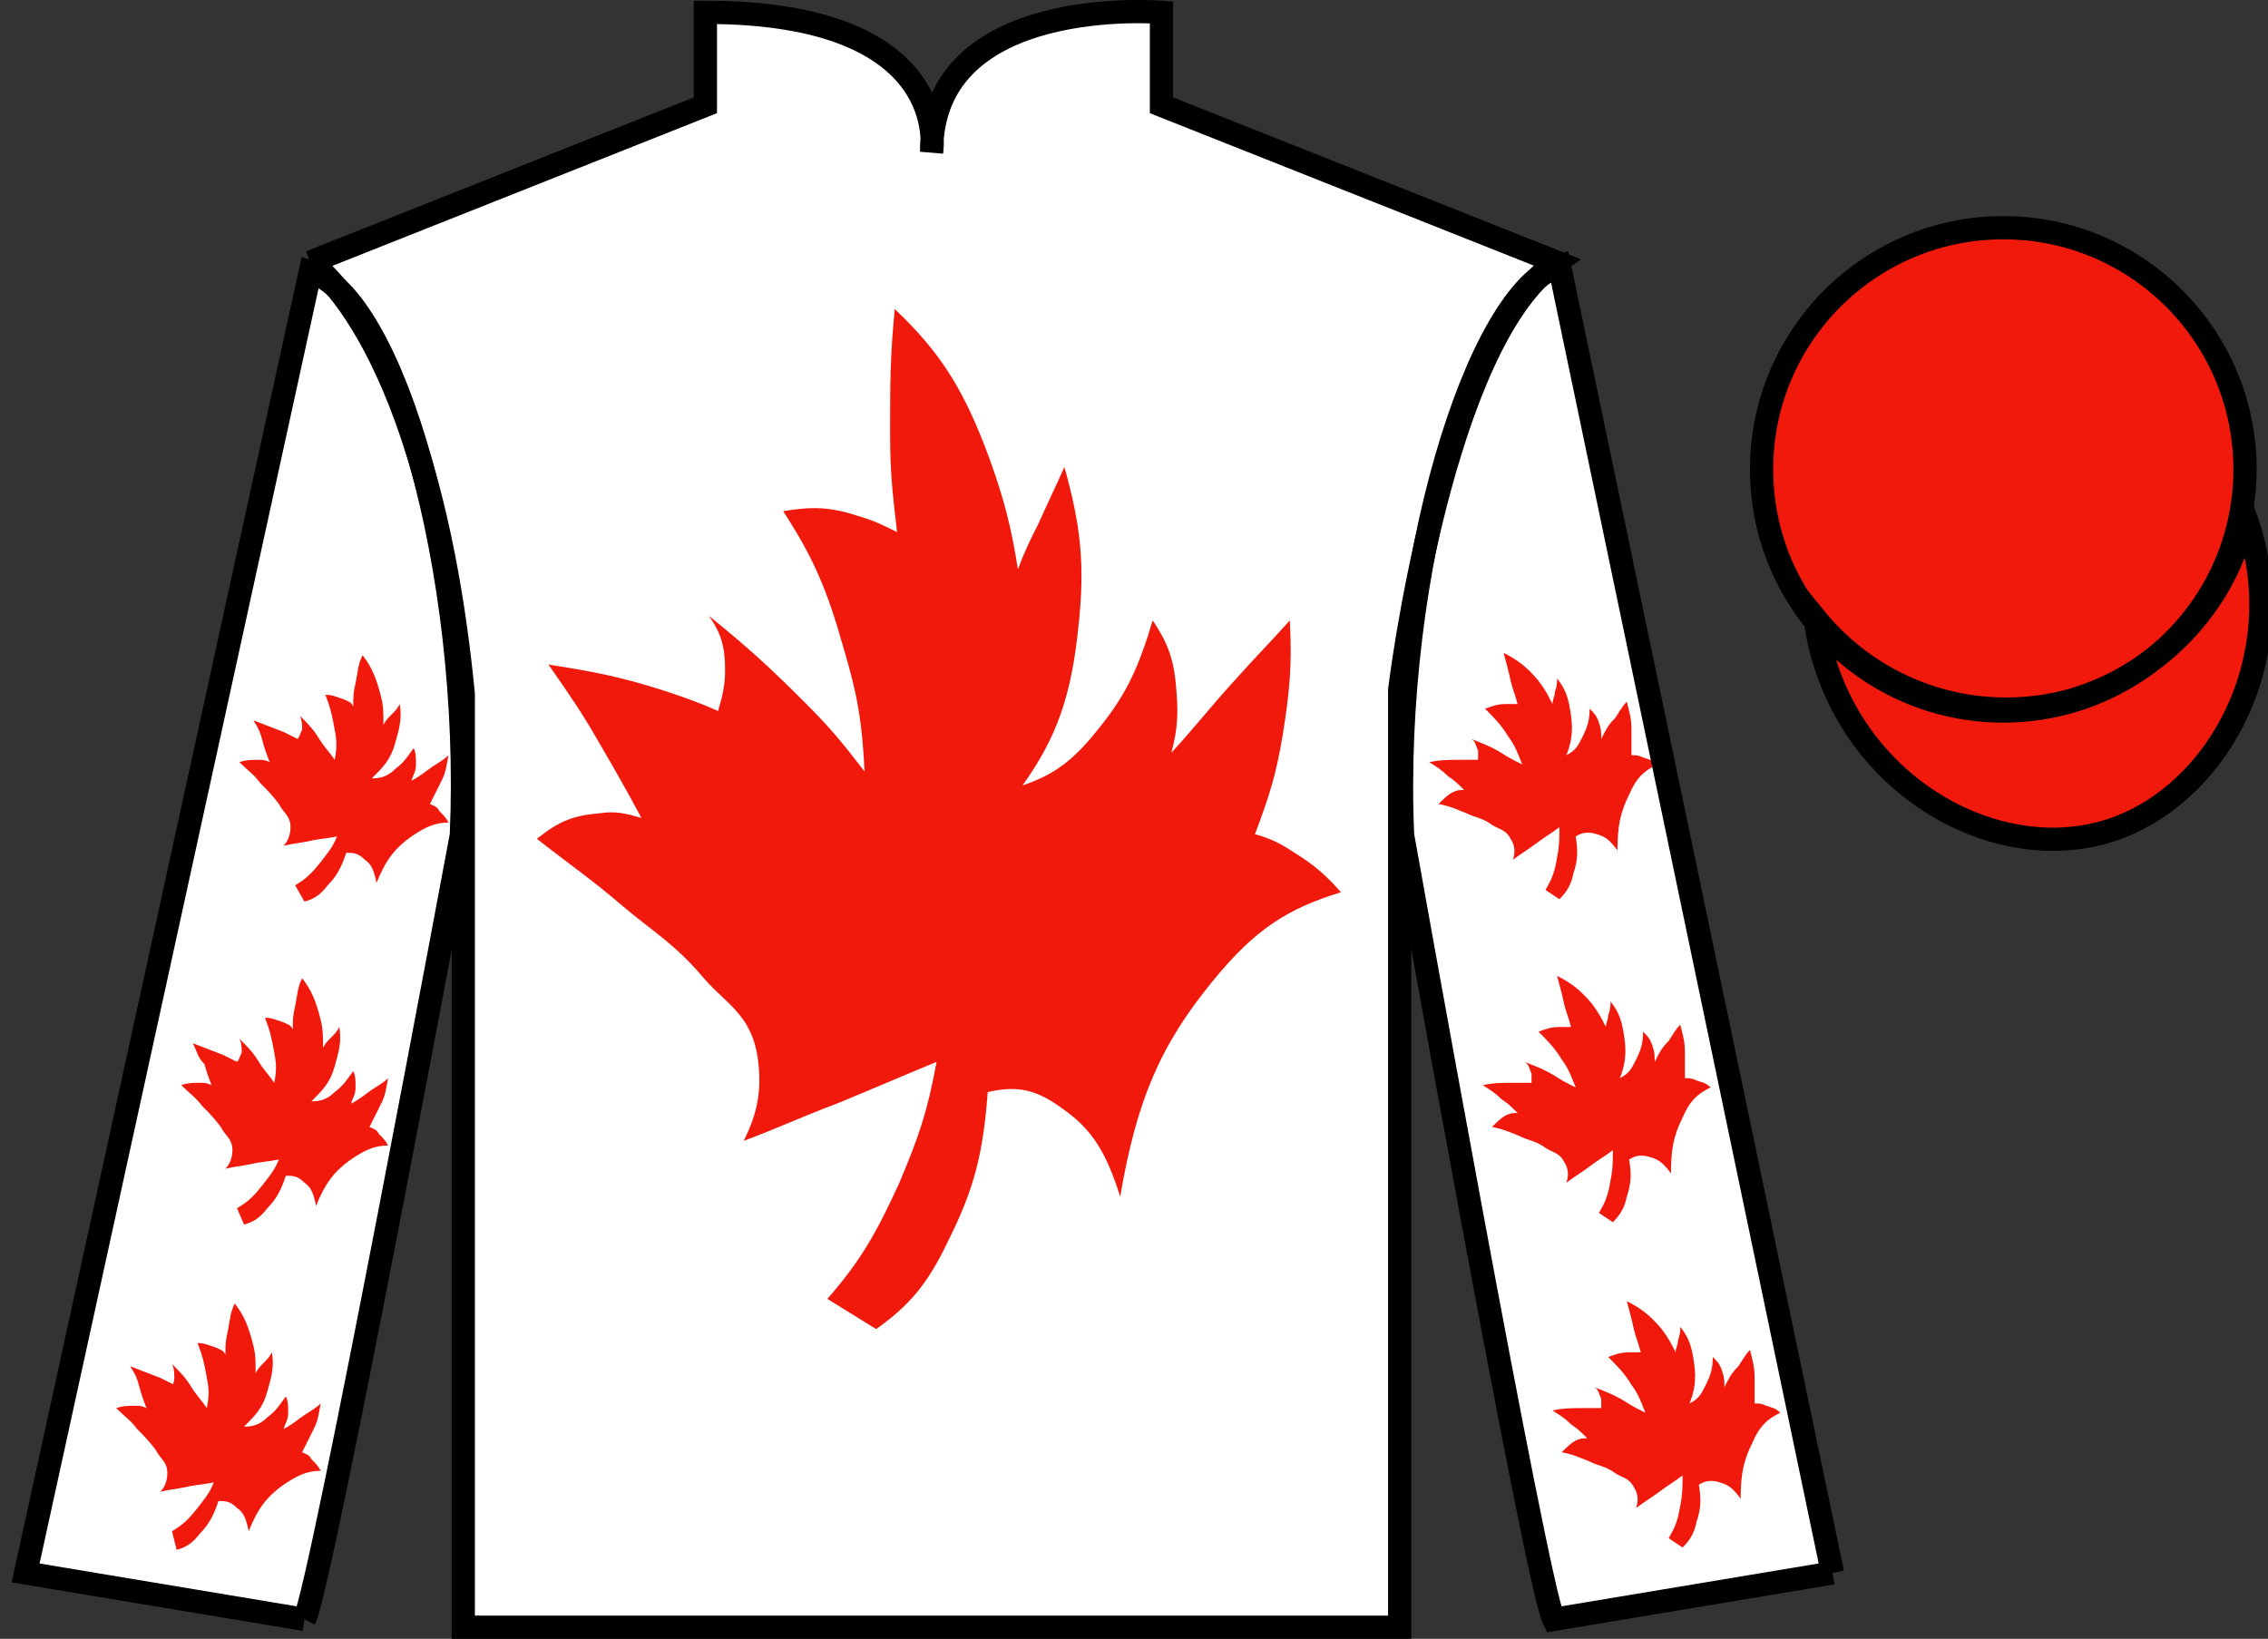 <?xml version="1.0" encoding="UTF-8" standalone="no"?>
<!DOCTYPE svg PUBLIC "-//W3C//DTD SVG 1.1//EN" "http://www.w3.org/Graphics/SVG/1.1/DTD/svg11.dtd">
<svg version="1.1" xmlns="http://www.w3.org/2000/svg" xmlns:xlink="http://www.w3.org/1999/xlink" preserveAspectRatio="xMidYMid meet" viewBox="0 0 97.59 70.53" width="97.59" height="70.53">
    <rect x="0" y="0" width="97.59" height="70.53" fill="#333333" stroke="none"/>
    <g id="silk">
        <g id="silk-jersey">
            <g id="silk-sleeves" transform="translate(0.5 0)" fill="#ffffff">
                <path id="left-silk-sleeve" d="M 12.602 69.695 C 13.352 68.195 19.352 35.945 19.352 35.945 C 19.852 24.445 16.352 12.695 12.852 11.695 L 0.602 67.695 L 12.602 69.695 "/>
                <path id="right-silk-sleeve" d="M 78.352 67.695 L 66.602 11.445 C 63.102 12.445 59.352 24.445 59.852 35.945 C 59.852 35.945 65.602 68.195 66.352 69.695 L 78.352 67.695 "/>
            </g>
            <g id="silk-cuffs" fill="None">
                <g>
                    <polygon points="13.5,69.6 15.2,60.7 3.6,58.9 1.6,67.4"/>
                    <path d="M8.3,64.3"/>
                </g>
                <g>
                    <rect x="66.3" y="60" transform="matrix(0.981 -0.197 0.197 0.981 -11.236 15.457)" width="11.8" height="8.6"/>
                    <path d="M72.2,64.3"/>
                </g>
            </g>
            <g id="silk-body" fill="#ffffff">
                <path d="M 13.352 11.281 C 13.352 11.281 18.434 14.531 19.934 29.863 C 19.934 29.863 19.934 44.863 19.934 70.031 L 60.227 70.031 L 60.227 29.695 C 60.227 29.695 62.02 14.695 66.977 11.281 L 49.977 4.531 L 49.977 0.531 C 49.977 0.531 40.086 -0.305 40.086 6.531 C 40.086 6.531 41.102 0.531 30.352 0.531 L 30.352 4.531 L 13.352 11.281"></path>
            </g>
            <g id="silk-collar" fill="None">
                <polygon class="st4" points="30.9,0.5 33.3,0.6 35.2,1 37.4,1.8 38.7,2.7 39.8,4.5 40.2,6.2 40.7,4.5 41.7,2.7 43.2,1.7 45.8,0.7 49.6,0.5 49.6,4.7 40.2,7.3 30.9,4.7 	"/>
            </g>
            <g id="silk-sleeves-pattern" transform="translate(0.5 0)" stroke="none" fill="#f1190c"><path d="M68.3,52.2c0.3-0.5,0.4-0.8,0.5-1.4c0.1-0.5,0.1-0.8,0.1-1.3c-0.4,0.3-0.6,0.4-1,0.7c-0.4,0.3-0.6,0.4-1,0.7  c0.1-0.3,0.1-0.6-0.1-0.9c-0.2-0.4-0.5-0.4-0.8-0.6c-0.4-0.3-0.7-0.3-1.1-0.5c-0.5-0.2-0.7-0.3-1.2-0.4c0.2-0.2,0.4-0.4,0.6-0.5  c0.2-0.1,0.3-0.1,0.5-0.1c-0.3-0.3-0.4-0.4-0.7-0.6c-0.3-0.3-0.5-0.4-0.8-0.6c0.5-0.1,0.8-0.1,1.4-0.1c0.3,0,0.4,0,0.7,0  c0-0.2,0-0.3,0-0.4c-0.1-0.2-0.1-0.4-0.3-0.5c0.5,0.2,0.8,0.3,1.3,0.6c0.3,0.2,0.5,0.3,0.9,0.5c-0.2-0.5-0.3-0.8-0.6-1.2  c-0.3-0.5-0.6-0.8-1-1.2c0.3-0.1,0.5-0.2,0.9-0.2c0.2,0,0.3,0,0.5,0c-0.1-0.4-0.2-0.6-0.3-1c-0.1-0.5-0.2-0.8-0.3-1.2  c0.6,0.3,1,0.6,1.5,1.2c0.3,0.4,0.4,0.6,0.6,1c0-0.2,0.1-0.3,0.1-0.5c0.1-0.3,0.1-0.4,0.1-0.6c0.4,0.5,0.5,0.9,0.6,1.6  c0.1,0.7,0,1.2-0.2,1.7c0.4-0.2,0.5-0.4,0.7-0.8c0.2-0.4,0.3-0.7,0.3-1.2c0.2,0.2,0.3,0.3,0.4,0.6c0.1,0.3,0.1,0.4,0.1,0.7  c0.2-0.4,0.3-0.6,0.6-0.9c0.2-0.3,0.3-0.5,0.5-0.7c0.1,0.4,0.2,0.7,0.2,1.2c0,0.4,0,0.7,0,1.1c0.2,0,0.3,0,0.5,0.1  c0.3,0.1,0.4,0.1,0.6,0.3c-0.6,0.3-0.9,0.6-1.2,1.3c-0.4,0.8-0.5,1.4-0.5,2.4c-0.3-0.4-0.5-0.6-0.9-0.7c-0.3-0.1-0.6-0.1-0.9,0.1  c0.1,0.6,0.1,1-0.1,1.6c-0.1,0.5-0.3,0.8-0.6,1.1L68.3,52.2z"/> <path d="M9.7,52c0.5-0.3,0.7-0.5,1.1-1c0.3-0.4,0.5-0.6,0.7-1.1c-0.5,0.1-0.8,0.1-1.2,0.2c-0.5,0.1-0.7,0.1-1.1,0.2  c0.2-0.2,0.3-0.5,0.3-0.8c0-0.5-0.3-0.6-0.5-1c-0.3-0.4-0.5-0.6-0.8-0.9c-0.3-0.4-0.5-0.5-0.9-0.9c0.3-0.1,0.5-0.1,0.8-0.1  c0.2,0,0.3,0,0.5,0.1c-0.1-0.3-0.2-0.5-0.3-0.9C8,45.5,8,45.3,7.8,44.9c0.5,0.2,0.8,0.3,1.3,0.5c0.2,0.1,0.4,0.2,0.6,0.3  c0.1-0.1,0.1-0.2,0.2-0.4c0-0.2,0-0.4-0.1-0.6c0.4,0.4,0.6,0.6,0.9,1.1c0.2,0.3,0.4,0.5,0.6,0.8c0.1-0.5,0.1-0.8,0-1.3  c-0.1-0.6-0.2-1-0.4-1.5c0.3,0,0.5,0.1,0.8,0.2c0.2,0.1,0.3,0.1,0.4,0.3c0-0.4,0-0.6,0.1-1c0.1-0.5,0.1-0.8,0.3-1.2  c0.4,0.5,0.6,1,0.8,1.8c0.1,0.4,0.1,0.7,0.1,1.2c0.1-0.2,0.2-0.3,0.3-0.4c0.2-0.2,0.3-0.3,0.4-0.5c0.1,0.6,0,1-0.2,1.7  c-0.2,0.7-0.5,1-1,1.5c0.4,0,0.7-0.1,1-0.4c0.4-0.3,0.5-0.5,0.8-0.9c0.1,0.2,0.1,0.4,0.1,0.7c0,0.3-0.1,0.4-0.2,0.7  c0.4-0.2,0.6-0.4,0.9-0.6c0.3-0.2,0.5-0.3,0.7-0.5c-0.1,0.5-0.1,0.7-0.3,1.1c-0.2,0.4-0.3,0.6-0.5,1c0.2,0.1,0.3,0.1,0.4,0.3  c0.2,0.2,0.3,0.3,0.4,0.5c-0.6,0-1,0.2-1.6,0.6c-0.7,0.5-1.1,1-1.5,2c-0.1-0.5-0.2-0.8-0.5-1c-0.3-0.3-0.5-0.3-0.8-0.3  c-0.2,0.6-0.4,1-0.8,1.4c-0.3,0.4-0.6,0.6-1,0.7L9.7,52z"/> <path d="M66,38.3c0.3-0.5,0.4-0.8,0.5-1.4c0.1-0.5,0.1-0.8,0.1-1.3c-0.4,0.3-0.6,0.4-1,0.7c-0.4,0.3-0.6,0.4-1,0.7  c0.1-0.3,0.1-0.6-0.1-0.9c-0.2-0.4-0.5-0.4-0.8-0.6c-0.4-0.3-0.7-0.3-1.1-0.5c-0.5-0.2-0.7-0.3-1.2-0.4c0.2-0.2,0.4-0.4,0.6-0.5  c0.2-0.1,0.3-0.1,0.5-0.1c-0.3-0.3-0.4-0.4-0.7-0.6c-0.3-0.3-0.5-0.4-0.8-0.6c0.5-0.1,0.8-0.1,1.4-0.1c0.3,0,0.4,0,0.7,0  c0-0.2,0-0.3,0-0.4c-0.1-0.2-0.1-0.4-0.3-0.5c0.5,0.2,0.8,0.3,1.3,0.6c0.3,0.2,0.5,0.3,0.9,0.5c-0.2-0.5-0.3-0.8-0.6-1.2  c-0.3-0.5-0.6-0.8-1-1.2c0.3-0.1,0.5-0.2,0.9-0.2c0.2,0,0.3,0,0.5,0c-0.1-0.4-0.2-0.6-0.3-1c-0.1-0.5-0.2-0.8-0.3-1.2  c0.6,0.3,1,0.6,1.5,1.2c0.3,0.4,0.4,0.6,0.6,1c0-0.2,0.1-0.3,0.1-0.5c0.1-0.3,0.1-0.4,0.1-0.6c0.4,0.5,0.5,0.9,0.6,1.6  c0.1,0.7,0,1.2-0.2,1.7c0.4-0.2,0.5-0.4,0.7-0.8c0.2-0.4,0.3-0.7,0.3-1.2c0.2,0.2,0.3,0.3,0.4,0.6c0.1,0.3,0.1,0.4,0.1,0.7  c0.2-0.4,0.3-0.6,0.6-0.9c0.2-0.3,0.3-0.5,0.5-0.7c0.1,0.4,0.2,0.7,0.2,1.2c0,0.4,0,0.7,0,1.1c0.2,0,0.3,0,0.5,0.1  c0.3,0.1,0.4,0.1,0.6,0.3c-0.6,0.3-0.9,0.6-1.2,1.3c-0.4,0.8-0.5,1.4-0.5,2.4c-0.3-0.4-0.5-0.6-0.9-0.7c-0.3-0.1-0.6-0.1-0.9,0.1  c0.1,0.6,0.1,1-0.1,1.6c-0.1,0.5-0.3,0.8-0.6,1.1L66,38.3z"/> <path d="M71.3,66.2c0.3-0.5,0.4-0.8,0.5-1.4c0.1-0.5,0.1-0.8,0.1-1.3c-0.4,0.3-0.6,0.4-1,0.7c-0.4,0.3-0.6,0.4-1,0.7  c0.1-0.3,0.1-0.6-0.1-0.9c-0.2-0.4-0.5-0.4-0.8-0.6c-0.4-0.3-0.7-0.3-1.1-0.5c-0.5-0.2-0.7-0.3-1.2-0.4c0.2-0.2,0.4-0.4,0.6-0.5  c0.2-0.1,0.3-0.1,0.5-0.1c-0.3-0.3-0.4-0.4-0.7-0.6c-0.3-0.3-0.5-0.4-0.8-0.6c0.5-0.1,0.8-0.1,1.4-0.1c0.3,0,0.4,0,0.7,0  c0-0.2,0-0.3,0-0.4c-0.1-0.2-0.1-0.4-0.3-0.5c0.5,0.2,0.8,0.3,1.3,0.6c0.3,0.2,0.5,0.3,0.9,0.5c-0.2-0.5-0.3-0.8-0.6-1.2  c-0.3-0.5-0.6-0.8-1-1.2c0.3-0.1,0.5-0.2,0.9-0.2c0.2,0,0.3,0,0.5,0c-0.1-0.4-0.2-0.6-0.3-1c-0.1-0.5-0.2-0.8-0.3-1.2  c0.6,0.3,1,0.6,1.5,1.2c0.3,0.4,0.4,0.6,0.6,1c0-0.2,0.1-0.3,0.1-0.5c0.1-0.3,0.1-0.4,0.1-0.6c0.4,0.5,0.5,0.9,0.6,1.6  c0.1,0.7,0,1.2-0.2,1.7c0.4-0.2,0.5-0.4,0.7-0.8c0.2-0.4,0.3-0.7,0.3-1.2c0.2,0.2,0.3,0.3,0.4,0.6c0.1,0.3,0.1,0.4,0.1,0.7  c0.2-0.4,0.3-0.6,0.6-0.9c0.2-0.3,0.3-0.5,0.5-0.7c0.1,0.4,0.2,0.7,0.2,1.2c0,0.4,0,0.7,0,1.1c0.2,0,0.3,0,0.5,0.1  c0.3,0.1,0.4,0.1,0.6,0.3c-0.6,0.3-0.9,0.6-1.2,1.3c-0.4,0.8-0.5,1.4-0.5,2.4c-0.3-0.4-0.5-0.6-0.9-0.7c-0.3-0.1-0.6-0.1-0.9,0.1  c0.1,0.6,0.1,1-0.1,1.6c-0.1,0.5-0.3,0.8-0.6,1.1L71.3,66.2z"/> <path d="M12.2,38.1c0.5-0.3,0.7-0.5,1.1-1c0.3-0.4,0.5-0.6,0.7-1.1c-0.5,0.1-0.8,0.1-1.2,0.2c-0.5,0.1-0.7,0.1-1.1,0.2  c0.2-0.2,0.3-0.5,0.3-0.8c0-0.5-0.3-0.6-0.5-1c-0.3-0.4-0.5-0.6-0.8-0.9c-0.3-0.4-0.5-0.5-0.9-0.9c0.3-0.1,0.5-0.1,0.8-0.1  c0.2,0,0.3,0,0.5,0.1c-0.1-0.3-0.2-0.5-0.3-0.9c-0.1-0.4-0.2-0.6-0.4-0.9c0.5,0.2,0.8,0.3,1.3,0.5c0.2,0.1,0.4,0.2,0.6,0.3  c0.1-0.1,0.1-0.2,0.2-0.4c0-0.2,0-0.4-0.1-0.6c0.4,0.4,0.6,0.6,0.9,1.1c0.2,0.3,0.4,0.5,0.6,0.8c0.1-0.5,0.1-0.8,0-1.3  c-0.1-0.6-0.2-1-0.4-1.5c0.3,0,0.5,0.1,0.8,0.2c0.2,0.1,0.3,0.1,0.4,0.3c0-0.4,0-0.6,0.1-1c0.1-0.5,0.1-0.8,0.3-1.2  c0.4,0.5,0.6,1,0.8,1.8c0.1,0.4,0.1,0.7,0.1,1.2c0.1-0.2,0.2-0.3,0.3-0.4c0.2-0.2,0.3-0.3,0.4-0.5c0.1,0.6,0,1-0.2,1.7  c-0.2,0.7-0.5,1-1,1.5c0.4,0,0.7-0.1,1-0.4c0.4-0.3,0.5-0.5,0.8-0.9c0.1,0.2,0.1,0.4,0.1,0.7c0,0.3-0.1,0.4-0.2,0.7  c0.4-0.2,0.6-0.4,0.9-0.6c0.3-0.2,0.5-0.3,0.7-0.5c-0.1,0.5-0.1,0.7-0.3,1.1c-0.2,0.4-0.3,0.6-0.5,1c0.2,0.1,0.3,0.1,0.4,0.3  c0.2,0.2,0.3,0.3,0.4,0.5c-0.6,0-1,0.2-1.6,0.6c-0.7,0.5-1.1,1-1.5,2c-0.1-0.5-0.2-0.8-0.5-1c-0.3-0.3-0.5-0.3-0.8-0.3  c-0.2,0.6-0.4,1-0.8,1.4c-0.3,0.4-0.6,0.6-1,0.7L12.2,38.1z"/> <path d="M6.9,65.9c0.5-0.3,0.7-0.5,1.1-1c0.3-0.4,0.5-0.6,0.7-1.1c-0.5,0.1-0.8,0.1-1.2,0.2c-0.5,0.1-0.7,0.1-1.1,0.2  c0.2-0.2,0.3-0.5,0.3-0.8c0-0.5-0.3-0.6-0.5-1c-0.3-0.4-0.5-0.6-0.8-0.9c-0.3-0.4-0.5-0.5-0.9-0.9c0.3-0.1,0.5-0.1,0.8-0.1  c0.2,0,0.3,0,0.5,0.1c-0.1-0.3-0.2-0.5-0.3-0.9c-0.1-0.4-0.2-0.6-0.4-0.9c0.5,0.2,0.8,0.3,1.3,0.5c0.2,0.1,0.4,0.2,0.6,0.3  C6.9,59.6,7,59.5,7,59.3c0-0.2,0-0.4-0.1-0.6c0.4,0.4,0.6,0.6,0.9,1.1c0.2,0.3,0.4,0.5,0.6,0.8c0.1-0.5,0.1-0.8,0-1.3  c-0.1-0.6-0.2-1-0.4-1.5c0.3,0,0.5,0.1,0.8,0.2c0.2,0.1,0.3,0.1,0.4,0.3c0-0.4,0-0.6,0.1-1c0.1-0.5,0.1-0.8,0.3-1.2  c0.4,0.5,0.6,1,0.8,1.8c0.1,0.4,0.1,0.7,0.1,1.2c0.1-0.2,0.2-0.3,0.3-0.4c0.2-0.2,0.3-0.3,0.4-0.5c0.1,0.6,0,1-0.2,1.7  c-0.2,0.7-0.5,1-1,1.5c0.4,0,0.7-0.1,1-0.4c0.4-0.3,0.5-0.5,0.8-0.9c0.1,0.2,0.1,0.4,0.1,0.7c0,0.3-0.1,0.4-0.2,0.7  c0.4-0.2,0.6-0.4,0.9-0.6c0.3-0.2,0.5-0.3,0.7-0.5c-0.1,0.5-0.1,0.7-0.3,1.1c-0.2,0.4-0.3,0.6-0.5,1c0.2,0.1,0.3,0.1,0.4,0.3  c0.2,0.2,0.3,0.3,0.4,0.5c-0.6,0-1,0.2-1.6,0.6c-0.7,0.5-1.1,1-1.5,2c-0.1-0.5-0.2-0.8-0.5-1c-0.3-0.3-0.5-0.3-0.8-0.3  c-0.2,0.6-0.4,1-0.8,1.4c-0.3,0.4-0.6,0.6-1,0.7L6.9,65.9z"/></g>
            <g id="silk-body-pattern" stroke="none" fill="#f1190c"><path d='M35.6,55.9c1.4-1.6,2.1-2.8,3.1-5c0.8-1.9,1.2-3,1.6-5.2c-1.7,0.7-2.6,1.1-4.3,1.8c-1.6,0.6-2.4,1-4,1.6 c0.6-1.2,0.8-2.2,0.6-3.6c-0.3-1.9-1.4-2.3-2.4-3.5c-1.2-1.4-2.1-1.9-3.4-3c-1.4-1.2-2.3-1.8-3.7-2.9c1-0.8,1.6-1,2.7-1.1 c0.7-0.1,1.1,0,1.8,0.2c-0.7-1.3-1.1-2-1.8-3.2c-0.8-1.4-1.3-2.1-2.2-3.4c1.9,0.3,3,0.5,4.9,1.1c0.9,0.3,1.5,0.5,2.4,0.9 c0.2-0.7,0.3-1.1,0.3-1.8c0-1-0.2-1.6-0.7-2.3c1.6,1.3,2.5,2.1,4.1,3.7c1.1,1.1,1.6,1.7,2.6,3c-0.1-2.1-0.3-3.3-0.9-5.3 c-0.7-2.5-1.3-3.9-2.6-5.9c1.2-0.2,2-0.2,3.2,0.2c0.7,0.2,1.1,0.4,1.7,0.7c-0.2-1.7-0.3-2.6-0.3-4.3c0-2.1,0-3.2,0.2-5.3 c2,1.9,3,3.5,4.1,6.5c0.6,1.7,0.9,2.8,1.2,4.7c0.3-0.8,0.5-1.2,0.9-2c0.4-0.9,0.7-1.5,1.1-2.4c0.7,2.5,0.9,4.2,0.6,6.9 c-0.3,2.9-0.9,4.7-2.4,6.8c1.5-0.5,2.3-1.2,3.4-2.6c1.1-1.4,1.6-2.5,2.2-4.5c0.6,0.9,0.9,1.6,1,2.8c0.1,1.1,0.1,1.8-0.2,2.9 c1.1-1.2,1.7-2,2.8-3.2c0.9-1,1.4-1.5,2.3-2.5c0.1,1.9,0,3-0.3,4.9c-0.3,1.8-0.6,2.7-1.2,4.3c0.7,0.2,1.1,0.4,1.7,0.8 c0.8,0.5,1.3,0.9,2,1.7c-2.3,0.7-3.7,1.6-5.5,3.8c-2.3,2.8-3.3,5.2-4,9.3c-0.6-1.9-1.2-2.9-2.5-3.8c-1.1-0.8-1.9-1-3.2-0.7 c-0.2,2.7-0.6,4.2-1.7,6.4c-0.9,1.9-1.7,2.8-3.1,3.8L35.6,55.9z'/></g>
        </g>
        <g id="silk-jersey-outline" stroke="#000000" stroke-width="1" stroke-opacity="1">
            <g id="silk-sleeves" transform="translate(0.5 0)" fill="none">
                <path id="left-silk-sleeve" d="M 12.602 69.695 C 13.352 68.195 19.352 35.945 19.352 35.945 C 19.852 24.445 16.352 12.695 12.852 11.695 L 0.602 67.695 L 12.602 69.695 "/>
                <path id="right-silk-sleeve" d="M 78.352 67.695 L 66.602 11.445 C 63.102 12.445 59.352 24.445 59.852 35.945 C 59.852 35.945 65.602 68.195 66.352 69.695 L 78.352 67.695 "/>
            </g>
            <g id="silk-body" fill="none">
                <path d="M 13.352 11.281 C 13.352 11.281 18.434 14.531 19.934 29.863 C 19.934 29.863 19.934 44.863 19.934 70.031 L 60.227 70.031 L 60.227 29.695 C 60.227 29.695 62.02 14.695 66.977 11.281 L 49.977 4.531 L 49.977 0.531 C 49.977 0.531 40.086 -0.305 40.086 6.531 C 40.086 6.531 41.102 0.531 30.352 0.531 L 30.352 4.531 L 13.352 11.281"></path>
            </g>
        </g>
        <g id="silk-cap">
            <g id="silk-cap-body" fill="#f1190c">
                <circle cx="86.2" cy="20.2" r="10.4"/>
                <path d="M78.1,26.6c0.9,6.8,7.4,10.7,12.5,9.2c4.8-1.4,8.2-7.6,6-13.6c-0.8,3.9-3.9,7-7.7,8 C84.9,31.2,80.7,29.8,78.1,26.6z"/>
            </g>
            <g id="silk-cap-pattern" fill="#f1190c"></g>
        </g>
        <g id="silk-cap-outline" stroke="#000000" stroke-width="1" stroke-opacity="1">
            <g id="silk-cap-body" fill="none">
                <circle cx="86.2" cy="20.2" r="10.4"/>
                <path d="M78.1,26.6c0.9,6.8,7.4,10.7,12.5,9.2c4.8-1.4,8.2-7.6,6-13.6c-0.8,3.9-3.9,7-7.7,8 C84.9,31.2,80.7,29.8,78.1,26.6z"/>
            </g>
        </g>
    </g>
</svg>
